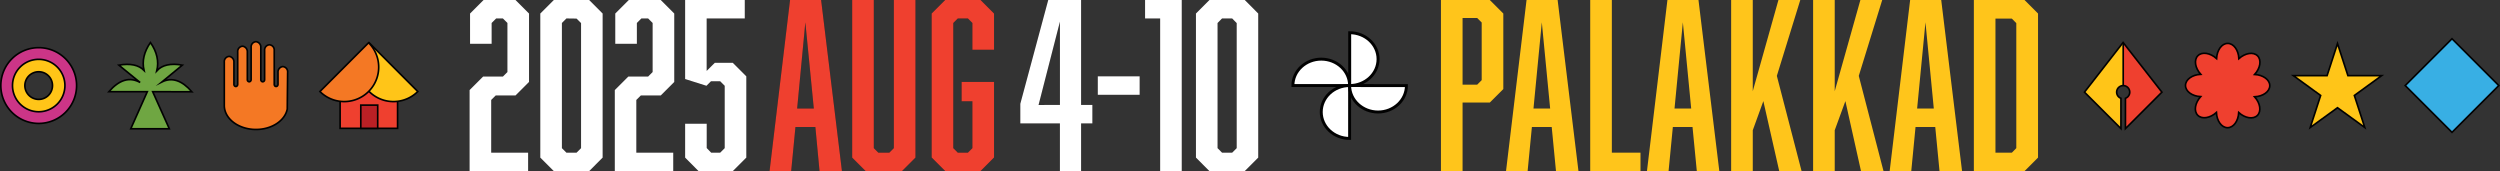 <svg xmlns="http://www.w3.org/2000/svg" xmlns:xlink="http://www.w3.org/1999/xlink" viewBox="0 0 959.68 65.69"><rect x="0" y="0" width="959.68" height="65.69" fill="#333333" stroke="none"/><defs><style>.cls-1,.cls-7{fill:#ffc518;}.cls-1,.cls-10,.cls-11,.cls-12,.cls-13,.cls-14,.cls-15,.cls-6,.cls-9{stroke:#010101;stroke-miterlimit:10;}.cls-1,.cls-10,.cls-11,.cls-12,.cls-13,.cls-14,.cls-15,.cls-9{stroke-width:0.64px;}.cls-2{fill:#ffc51b;}.cls-3{fill:#231f20;}.cls-4,.cls-9{fill:#ef402f;}.cls-5,.cls-6{fill:#fff;}.cls-6{stroke-width:1.13px;}.cls-8{clip-path:url(#clip-path);}.cls-10{fill:none;}.cls-11{fill:#38afe4;}.cls-12{fill:#f47824;}.cls-13{fill:#ba2025;}.cls-14{fill:#6fa642;}.cls-15{fill:#cc3587;}</style><clipPath id="clip-path"><path class="cls-1" d="M817.55,35.38a2.51,2.51,0,1,0-3.38,2.35V49.37l-14-14L815,16.31,829.9,35.38l-14,14V37.73A2.51,2.51,0,0,0,817.55,35.38Z"/></clipPath></defs><title>date_hori</title><g id="Layer_2" data-name="Layer 2"><g id="Layer_1-2" data-name="Layer 1"><path class="cls-2" d="M553.14,0h18.75l5.19,5.19v29l-5.19,5.18H561.44V65.69h-8.3Zm15.64,30.77V8.64l-1.73-1.73h-5.61V32.5h5.61Z"/><path class="cls-2" d="M588.05,48.75l-1.64,16.94h-8.29L586,0h11.93l8,65.69H597.3l-1.64-16.94Zm3.81-40.19-3.2,33.1h6.4Z"/><path class="cls-2" d="M610.44,65.69V0h8.3V58.6h11v7.09Z"/><path class="cls-2" d="M642.16,48.75l-1.64,16.94h-8.3L640.08,0H652l8,65.69h-8.64l-1.65-16.94ZM646,8.56l-3.2,33.1h6.4Z"/><path class="cls-2" d="M672.84,50V65.69h-8.3V0h8.3V35l9.85-35h8.39l-9,29.13,9.5,36.56H683L676.9,38.81Z"/><path class="cls-2" d="M704.3,50V65.69H696V0h8.3V35l9.85-35h8.38l-9,29.13,9.5,36.56h-8.64l-6-26.88Z"/><path class="cls-2" d="M735.32,48.75l-1.64,16.94h-8.29L733.25,0h11.93l8,65.69h-8.65l-1.64-16.94Zm3.81-40.19-3.2,33.1h6.4Z"/><path class="cls-2" d="M782.34,5.19V60.5l-5.18,5.19H757.71V0h19.45ZM774,56.87v-48l-1.72-1.73H766V58.6h6.31Z"/><path class="cls-3" d="M305.35,48.75l-1.64,16.94h-8.3L303.28,0H315.2l8,65.69H314.6L313,48.75Zm3.8-40.19L306,41.66h6.4Z"/><path class="cls-3" d="M346.23,65.69H332.32l-5.19-5.19V0h8.3V56.87l1.73,1.73h4.23l1.73-1.73V0h8.3V60.5Z"/><path class="cls-3" d="M357.64,5.19,362.83,0H376.4l5.18,5.19V19.1h-8.3V8.82l-1.72-1.73h-3.89l-1.73,1.73V56.87l1.73,1.73h3.89l1.72-1.73v-18h-4.14V31.46h12.44v29l-5.18,5.19H362.83l-5.19-5.19Z"/><path class="cls-4" d="M305.35,48.75l-1.64,16.94h-8.3L303.28,0H315.2l8,65.69H314.6L313,48.75Zm3.8-40.19L306,41.66h6.4Z"/><path class="cls-4" d="M346.23,65.69H332.32l-5.19-5.19V0h8.3V56.87l1.73,1.73h4.23l1.73-1.73V0h8.3V60.5Z"/><path class="cls-4" d="M357.64,5.19,362.83,0H376.4l5.18,5.19V19.1h-8.3V8.82l-1.72-1.73h-3.89l-1.73,1.73V56.87l1.73,1.73h3.89l1.72-1.73v-18h-4.14V31.46h12.44v29l-5.18,5.19H362.83l-5.19-5.19Z"/><path class="cls-3" d="M419.33,40.28v7.08H415V65.69h-8.13V47.36H391.67V39.84L402.39,0H415V40.28Zm-12.45,0V8.3l-8.21,32Z"/><path class="cls-3" d="M421.41,36.39V29.3h16.07v7.09Z"/><path class="cls-3" d="M445.35,7.09h-5.79V0h14.08V65.69h-8.29Z"/><path class="cls-3" d="M483,60.5l-5.19,5.19H464.27l-5.18-5.19V5.19L464.27,0h13.57L483,5.19ZM469.11,7.09l-1.72,1.73V56.87l1.72,1.73H473l1.73-1.73v-48L473,7.09Z"/><path class="cls-5" d="M419.33,40.28v7.08H415V65.69h-8.13V47.36H391.67V39.84L402.39,0H415V40.28Zm-12.45,0V8.3l-8.21,32Z"/><path class="cls-5" d="M421.41,36.39V29.3h16.07v7.09Z"/><path class="cls-5" d="M445.35,7.09h-5.79V0h14.08V65.69h-8.29Z"/><path class="cls-5" d="M483,60.5l-5.19,5.19H464.27l-5.18-5.19V5.19L464.27,0h13.57L483,5.19ZM469.11,7.09l-1.72,1.73V56.87l1.72,1.73H473l1.73-1.73v-48L473,7.09Z"/><path class="cls-3" d="M180.26,34.57l5.19-5.18h7.6l1.73-1.73V8.82l-1.73-1.73h-2.59l-1.73,1.73v8h-8.29V5.19L185.62,0h12.27l5.19,5.19V31.46l-5.19,5.19h-7.6l-1.73,1.72V58.6h14.17v7.09H180.26Z"/><path class="cls-3" d="M231.34,60.5l-5.18,5.19H212.59L207.4,60.5V5.19L212.59,0h13.57l5.18,5.19ZM217.43,7.09,215.7,8.82V56.87l1.73,1.73h3.89l1.73-1.73v-48l-1.73-1.73Z"/><path class="cls-3" d="M236,34.57l5.19-5.18h7.6l1.73-1.73V8.82L248.8,7.09h-2.59l-1.73,1.73v8h-8.3V5.19L241.37,0h12.27l5.19,5.19V31.46l-5.19,5.19H246l-1.73,1.72V58.6h14.17v7.09H236Z"/><path class="cls-3" d="M271.27,27.22l3.12-3.11h6.91l5.19,5.19V60.5l-5.19,5.19H268.16L263,60.5v-13h8.29v9.33L273,58.6h3.46l1.73-1.73V32.93l-1.73-1.73h-3.54l-1.73,1.73L263,30.34V0h22.9V7.09H271.27Z"/><path class="cls-5" d="M180.26,34.57l5.19-5.18h7.6l1.73-1.73V8.82l-1.73-1.73h-2.59l-1.73,1.73v8h-8.29V5.19L185.62,0h12.27l5.19,5.19V31.46l-5.19,5.19h-7.6l-1.73,1.72V58.6h14.17v7.09H180.26Z"/><path class="cls-5" d="M231.34,60.5l-5.18,5.19H212.59L207.4,60.5V5.19L212.59,0h13.57l5.18,5.19ZM217.43,7.09,215.7,8.82V56.87l1.73,1.73h3.89l1.73-1.73v-48l-1.73-1.73Z"/><path class="cls-5" d="M236,34.57l5.19-5.18h7.6l1.73-1.73V8.82L248.8,7.09h-2.59l-1.73,1.73v8h-8.3V5.19L241.37,0h12.27l5.19,5.19V31.46l-5.19,5.19H246l-1.73,1.72V58.6h14.17v7.09H236Z"/><path class="cls-5" d="M271.27,27.22l3.12-3.11h6.91l5.19,5.19V60.5l-5.19,5.19H268.16L263,60.5v-13h8.29v9.33L273,58.6h3.46l1.73-1.73V32.93l-1.73-1.73h-3.54l-1.73,1.73L263,30.34V0h22.9V7.09H271.27Z"/><path class="cls-6" d="M507.19,22.7c-6,0-10.88,4.54-10.88,10.14h21.77C518.08,27.24,513.21,22.7,507.19,22.7Z"/><path class="cls-6" d="M507.19,43c0,5.6,4.88,10.14,10.89,10.14V32.84C512.07,32.84,507.19,37.38,507.19,43Z"/><path class="cls-6" d="M518.08,32.84C518.08,38.44,523,43,529,43s10.89-4.54,10.89-10.14Z"/><path class="cls-6" d="M529,22.7c0-5.6-4.87-10.14-10.89-10.14V32.84C524.1,32.84,529,28.3,529,22.7Z"/><path class="cls-7" d="M817.55,35.38a2.51,2.51,0,1,0-3.38,2.35V49.37l-14-14L815,16.31,829.9,35.38l-14,14V37.73A2.51,2.51,0,0,0,817.55,35.38Z"/><g class="cls-8"><rect class="cls-9" x="815.04" y="10.09" width="18.31" height="47.19"/></g><path class="cls-10" d="M817.55,35.38a2.51,2.51,0,1,0-3.38,2.35V49.37l-14-14L815,16.31,829.9,35.38l-14,14V37.73A2.51,2.51,0,0,0,817.55,35.38Z"/><path class="cls-9" d="M871.31,32.87c0-2.25-2.55-4.1-5.81-4.29,2.19-2.43,2.7-5.56,1.1-7.16s-4.71-1.09-7.15,1.08c-.17-3.27-2-5.84-4.29-5.84s-4.1,2.56-4.29,5.81c-2.43-2.18-5.56-2.69-7.16-1.09s-1.09,4.71,1.08,7.14c-3.27.18-5.84,2-5.84,4.29s2.56,4.11,5.81,4.29c-2.18,2.44-2.69,5.56-1.09,7.16s4.71,1.1,7.14-1.07c.18,3.26,2,5.83,4.29,5.83s4.11-2.55,4.29-5.81c2.44,2.19,5.56,2.7,7.16,1.1s1.1-4.71-1.07-7.15C868.74,37,871.31,35.14,871.31,32.87Z"/><rect class="cls-11" x="928.55" y="20.14" width="25.41" height="25.41" transform="translate(298.91 -655.95) rotate(45)"/><polygon class="cls-1" points="897.3 16.73 901.3 29.04 914.24 29.04 903.77 36.65 907.77 48.95 897.3 41.35 886.83 48.95 890.83 36.65 880.36 29.04 893.3 29.04 897.3 16.73"/><rect class="cls-9" x="130.56" y="30.93" width="22.06" height="18.34"/><path class="cls-1" d="M141.7,16.41a13.22,13.22,0,0,0,18.68,18.72Z"/><path class="cls-12" d="M141.49,16.41a13.22,13.22,0,0,1-18.68,18.72Z"/><rect class="cls-13" x="138.5" y="40.35" width="6.49" height="8.92"/><path class="cls-12" d="M108.51,25.56a2.11,2.11,0,0,0-1.79,2.26v4.54c0,.64-.57,1-1.06.76h0a.89.89,0,0,1-.39-.76v-13a2,2,0,0,0-1.85-2.17h0a2,2,0,0,0-1.84,2.17V30.55a.77.77,0,0,1-.83.84h0a.82.82,0,0,1-.63-.84V18.29A2.11,2.11,0,0,0,98.3,16a2,2,0,0,0-1.9,2.17V30.55a.82.82,0,0,1-.63.84h0a.77.77,0,0,1-.83-.84V20a2.11,2.11,0,0,0-1.79-2.26,2,2,0,0,0-1.9,2.17V32.35a.89.89,0,0,1-.39.76h0c-.49.28-1.06-.12-1.06-.76V23.91A2.11,2.11,0,0,0,88,21.65a2,2,0,0,0-1.9,2.17V40h0c0,.16,0,.31,0,.47,0,5.1,5.45,9.23,12.17,9.23,6.09,0,11.13-3.4,12-7.83l.14-14.1A2,2,0,0,0,108.51,25.56Z"/><path class="cls-14" d="M58.61,35.19,65,49.44H50.19l6.36-14.25H41.79q6-6.9,12-3.53L45.63,25c4.37-.74,7.58-.07,9.65,2q-1.22-5.34,2.47-10.68c2.51,3.62,3.31,7.24,2.44,10.86Q63.28,23.81,70,25l-7.86,6.47q5.77-2.87,11.53,3.77Z"/><path class="cls-15" d="M14.86,47.38A14.54,14.54,0,1,1,29.4,32.84,14.55,14.55,0,0,1,14.86,47.38Zm0-22.19a7.66,7.66,0,1,0,7.65,7.65A7.66,7.66,0,0,0,14.86,25.19Z"/><path class="cls-1" d="M14.86,42.9A10.06,10.06,0,1,1,24.92,32.84,10.07,10.07,0,0,1,14.86,42.9Zm0-15.35a5.3,5.3,0,1,0,5.29,5.29A5.29,5.29,0,0,0,14.86,27.55Z"/></g></g></svg>